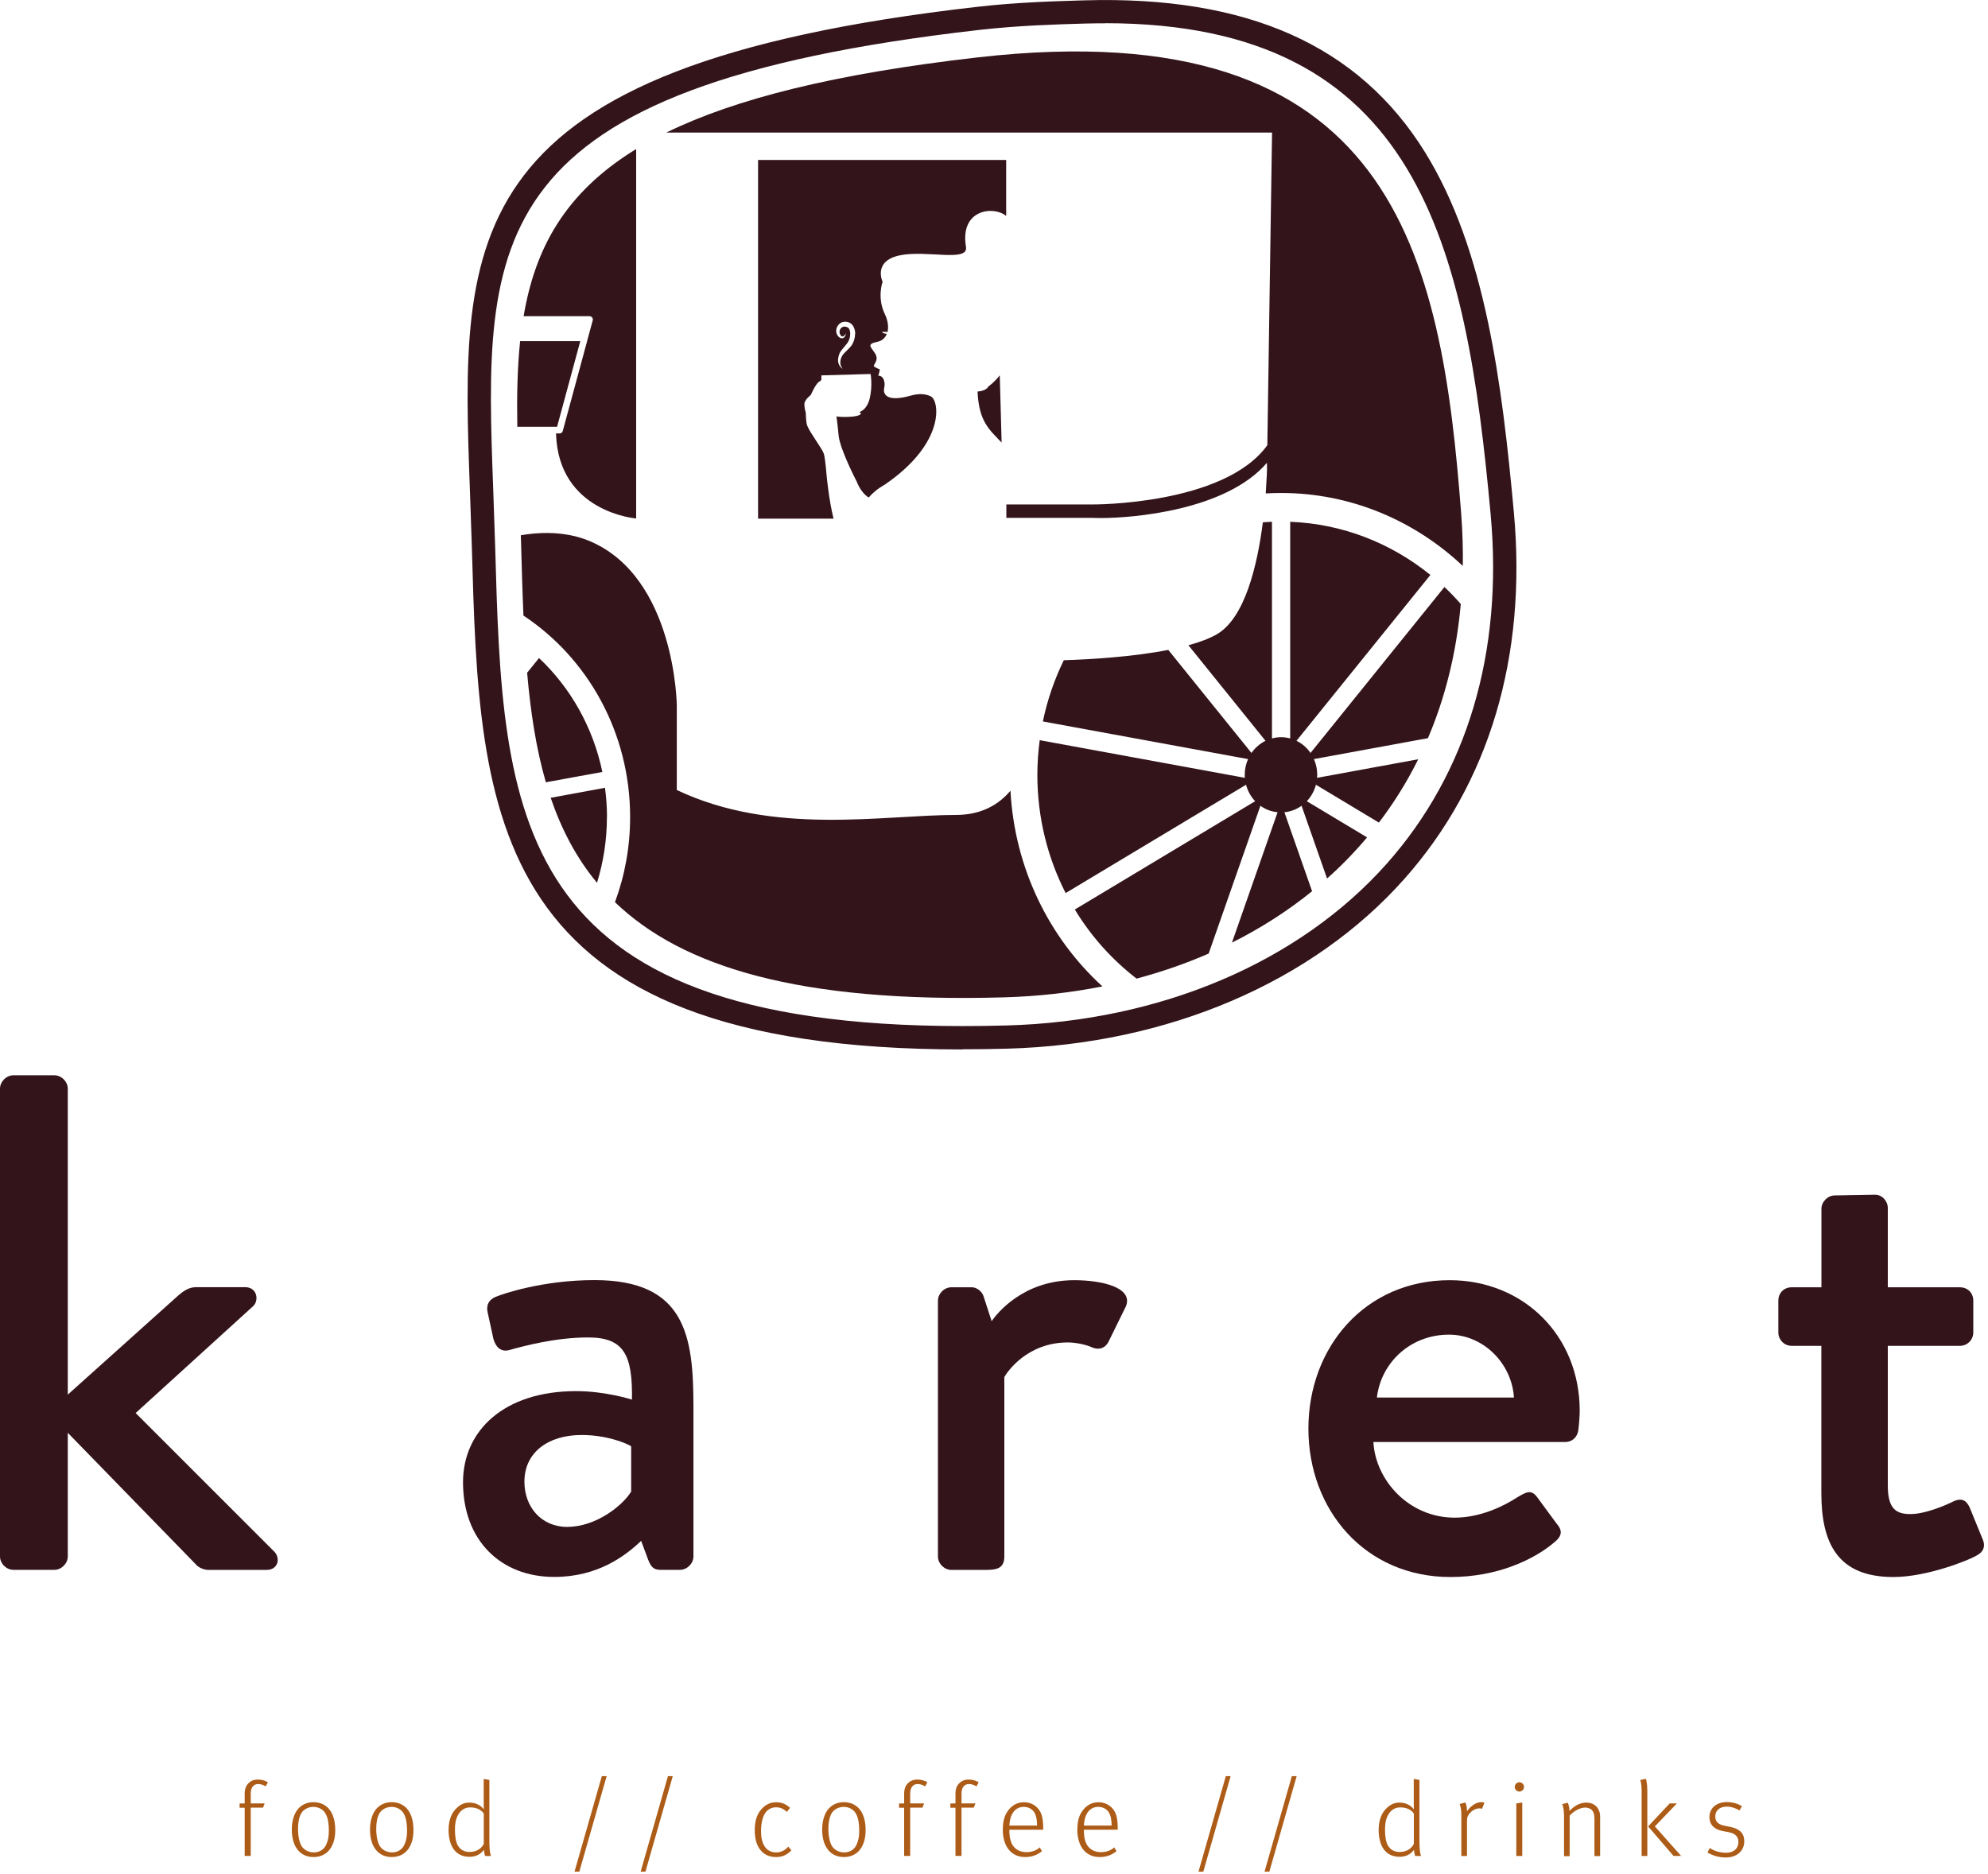 <svg width="227" height="214" viewBox="0 0 227 214" fill="none" xmlns="http://www.w3.org/2000/svg">
<g clip-path="url(#clip0_1_5)">
<path d="M0 124.33C0 123.52 0.73 122.8 1.53 122.8H6.21C7.02 122.8 7.74 123.53 7.74 124.33V159.27L20.33 147.97C20.89 147.49 21.54 147 22.35 147H28C29.37 147 29.61 148.53 28.89 149.18L15.49 161.37L31.31 177.19C32.04 177.92 31.79 179.29 30.42 179.29H23.8C23.24 179.29 22.59 178.97 22.35 178.64L7.74 163.63V177.75C7.74 178.56 7.01 179.28 6.21 179.28H1.53C0.72 179.28 0 178.55 0 177.75V124.32V124.33Z" fill="#33141B"/>
<path d="M65.78 158.87C69.17 158.87 72.16 159.84 72.16 159.84C72.24 154.76 71.27 152.74 67.16 152.74C63.45 152.74 59.82 153.71 58.12 154.19C57.15 154.43 56.59 153.79 56.34 152.9L55.69 149.91C55.45 148.86 56.01 148.3 56.74 148.05C57.3 147.81 61.91 146.19 67.88 146.19C78.21 146.19 79.18 152.48 79.18 160.56V177.75C79.18 178.56 78.45 179.28 77.65 179.28H75.39C74.66 179.28 74.34 178.96 74.02 178.15L73.21 175.97C71.43 177.66 68.29 180.09 63.28 180.09C57.23 180.09 52.87 175.97 52.87 169.28C52.87 163.39 57.55 158.87 65.78 158.87ZM64.81 174.37C68.04 174.37 71.1 171.95 72.07 170.34V165.17C71.59 164.85 69.33 163.88 66.42 163.88C62.55 163.88 59.88 165.9 59.88 169.21C59.88 172.12 61.82 174.38 64.8 174.38L64.81 174.37Z" fill="#33141B"/>
<path d="M107.1 148.54C107.1 147.73 107.83 147.01 108.63 147.01H110.97C111.53 147.01 112.18 147.49 112.34 148.14L113.23 150.88C113.79 150.07 116.78 146.2 122.67 146.2C125.74 146.2 129.45 147.01 128.56 149.19L126.62 153.14C126.22 154.03 125.41 154.19 124.68 153.87C124.2 153.63 122.98 153.31 121.94 153.31C117.26 153.31 115 156.7 114.68 157.26V177.76C114.68 179.13 113.79 179.29 112.5 179.29H108.63C107.82 179.29 107.1 178.56 107.1 177.76V148.55V148.54Z" fill="#33141B"/>
<path d="M165.53 146.2C173.92 146.2 180.38 152.49 180.38 161.13C180.38 161.69 180.3 162.74 180.22 163.31C180.14 164.12 179.49 164.68 178.77 164.68H156.82C157.06 169.04 160.86 173.32 166.1 173.32C169.01 173.32 171.67 172.03 173.28 170.98C174.25 170.41 174.81 170.09 175.46 170.9L177.72 173.97C178.28 174.62 178.53 175.26 177.56 176.07C175.22 178.09 171.02 180.1 165.62 180.1C155.86 180.1 149.4 172.43 149.4 163.15C149.4 153.87 155.86 146.2 165.54 146.2H165.53ZM172.87 159.6C172.63 155.73 169.4 152.42 165.45 152.42C161.09 152.42 157.7 155.57 157.22 159.6H172.88H172.87Z" fill="#33141B"/>
<path d="M207.98 153.7H204.59C203.7 153.7 203.06 152.97 203.06 152.17V148.54C203.06 147.65 203.71 147.01 204.59 147.01H207.98V138.05C207.98 137.24 208.71 136.52 209.51 136.52L214.11 136.44C214.92 136.44 215.56 137.17 215.56 137.97V147.01H223.79C224.68 147.01 225.32 147.66 225.32 148.54V152.17C225.32 152.98 224.67 153.7 223.79 153.7H215.56V169.68C215.56 172.42 216.61 172.91 218.14 172.91C219.83 172.91 222.09 171.94 223.06 171.46C224.11 170.98 224.59 171.46 224.92 172.19L226.37 175.74C226.77 176.63 226.45 177.27 225.64 177.68C224.83 178.16 220.07 180.1 216.2 180.1C209.82 180.1 207.97 176.23 207.97 170.5V153.71L207.98 153.7Z" fill="#33141B"/>
<path d="M27.94 206.45H27.36V205.96H27.94V204.84C27.94 204.09 28.25 203.74 28.47 203.56C28.71 203.35 29.01 203.23 29.43 203.23C29.88 203.23 30.27 203.34 30.59 203.54L30.34 204.01C30.11 203.87 29.8 203.74 29.5 203.74C28.95 203.74 28.63 204.14 28.63 204.84V205.95H30.22L30.03 206.44H28.63V211.95H27.94V206.44V206.45Z" fill="#AD5C17"/>
<path d="M33.87 211.09C33.51 210.56 33.32 209.84 33.32 208.93C33.32 208.02 33.55 207.22 33.95 206.69C34.32 206.2 34.95 205.81 35.79 205.81C36.78 205.81 37.41 206.3 37.75 206.83C38.09 207.36 38.28 208.06 38.28 209.01C38.28 209.83 38.11 210.47 37.82 210.96C37.45 211.62 36.75 212.08 35.81 212.08C34.87 212.08 34.23 211.65 33.87 211.08V211.09ZM37.26 210.63C37.45 210.21 37.55 209.76 37.55 209.06C37.55 208.21 37.43 207.6 37.2 207.17C36.96 206.69 36.42 206.35 35.78 206.35C35.14 206.35 34.61 206.7 34.39 207.1C34.16 207.51 34.03 208.09 34.03 208.84C34.03 209.7 34.19 210.42 34.44 210.83C34.67 211.2 35.18 211.55 35.83 211.55C36.55 211.55 37.05 211.15 37.26 210.63Z" fill="#AD5C17"/>
<path d="M42.8 211.09C42.44 210.56 42.25 209.84 42.25 208.93C42.25 208.02 42.48 207.22 42.88 206.69C43.25 206.2 43.88 205.81 44.72 205.81C45.71 205.81 46.34 206.3 46.68 206.83C47.02 207.36 47.21 208.06 47.21 209.01C47.21 209.83 47.04 210.47 46.75 210.96C46.38 211.62 45.68 212.08 44.74 212.08C43.8 212.08 43.16 211.65 42.8 211.08V211.09ZM46.19 210.63C46.38 210.21 46.48 209.76 46.48 209.06C46.48 208.21 46.36 207.6 46.13 207.17C45.89 206.69 45.35 206.35 44.71 206.35C44.07 206.35 43.54 206.7 43.32 207.1C43.09 207.51 42.96 208.09 42.96 208.84C42.96 209.7 43.12 210.42 43.37 210.83C43.6 211.2 44.11 211.55 44.76 211.55C45.48 211.55 45.98 211.15 46.19 210.63Z" fill="#AD5C17"/>
<path d="M51.79 211.17C51.43 210.66 51.22 209.89 51.22 209C51.22 207.82 51.58 206.94 52.27 206.37C52.68 206.02 53.1 205.86 53.58 205.86C54.29 205.86 54.88 206.15 55.24 206.63C55.24 206.63 55.23 206.2 55.23 205.84V203.16L55.88 203.27V210.15C55.88 211.11 55.93 211.61 56.06 211.96H55.4C55.36 211.89 55.27 211.54 55.26 211.25C54.85 211.8 54.3 212.05 53.61 212.05C52.8 212.05 52.19 211.74 51.79 211.17ZM55.24 210.59V207.11C54.95 206.7 54.46 206.41 53.68 206.41C53.19 206.41 52.72 206.64 52.43 207.07C52.1 207.54 51.95 208.07 51.95 208.99C51.95 209.7 52.05 210.35 52.26 210.73C52.56 211.25 53.01 211.5 53.63 211.5C54.44 211.5 54.98 211.08 55.23 210.6L55.24 210.59Z" fill="#AD5C17"/>
<path d="M68.72 202.84H69.27L66.15 213.75H65.6L68.72 202.84Z" fill="#AD5C17"/>
<path d="M76.27 202.84H76.82L73.7 213.75H73.15L76.27 202.84Z" fill="#AD5C17"/>
<path d="M86.73 211.15C86.37 210.61 86.18 209.93 86.18 209.03C86.18 207.73 86.54 207.03 87.04 206.51C87.5 206.05 88 205.82 88.62 205.82C89.36 205.82 89.81 206.1 90.21 206.46L89.85 206.92C89.44 206.56 89.11 206.4 88.61 206.4C88.11 206.4 87.66 206.63 87.38 207.05C87.08 207.5 86.9 208.17 86.9 209.16C86.9 210.55 87.44 211.55 88.64 211.55C89.16 211.55 89.64 211.32 90.01 210.89L90.37 211.31C89.85 211.85 89.32 212.08 88.61 212.08C87.78 212.08 87.15 211.75 86.74 211.15H86.73Z" fill="#AD5C17"/>
<path d="M94.43 211.09C94.07 210.56 93.88 209.84 93.88 208.93C93.88 208.02 94.11 207.22 94.51 206.69C94.88 206.2 95.51 205.81 96.35 205.81C97.34 205.81 97.97 206.3 98.31 206.83C98.65 207.36 98.84 208.06 98.84 209.01C98.84 209.83 98.67 210.47 98.38 210.96C98.01 211.62 97.31 212.08 96.37 212.08C95.43 212.08 94.79 211.65 94.43 211.08V211.09ZM97.82 210.63C98.01 210.21 98.11 209.76 98.11 209.06C98.11 208.21 97.99 207.6 97.76 207.17C97.52 206.69 96.98 206.35 96.34 206.35C95.7 206.35 95.17 206.7 94.95 207.1C94.72 207.51 94.59 208.09 94.59 208.84C94.59 209.7 94.75 210.42 95 210.83C95.23 211.2 95.74 211.55 96.39 211.55C97.11 211.55 97.61 211.15 97.82 210.63Z" fill="#AD5C17"/>
<path d="M103.24 206.45H102.66V205.96H103.24V204.84C103.24 204.09 103.55 203.74 103.77 203.56C104.01 203.35 104.31 203.23 104.73 203.23C105.18 203.23 105.57 203.34 105.89 203.54L105.64 204.01C105.41 203.87 105.1 203.74 104.8 203.74C104.25 203.74 103.93 204.14 103.93 204.84V205.95H105.52L105.33 206.44H103.93V211.95H103.24V206.44V206.45Z" fill="#AD5C17"/>
<path d="M109.1 206.45H108.52V205.96H109.1V204.84C109.1 204.09 109.41 203.74 109.63 203.56C109.87 203.35 110.17 203.23 110.59 203.23C111.04 203.23 111.43 203.34 111.75 203.54L111.5 204.01C111.27 203.87 110.96 203.74 110.66 203.74C110.11 203.74 109.79 204.14 109.79 204.84V205.95H111.38L111.19 206.44H109.79V211.95H109.1V206.44V206.45Z" fill="#AD5C17"/>
<path d="M114.51 208.91C114.51 207.89 114.74 207.2 115.22 206.63C115.63 206.15 116.18 205.82 116.92 205.82C117.56 205.82 118.07 206.07 118.43 206.43C118.89 206.91 119.12 207.48 119.12 208.83V208.96H115.26C115.26 208.96 115.25 209.19 115.26 209.3C115.28 209.94 115.43 210.43 115.66 210.77C115.99 211.25 116.53 211.52 117.2 211.52C117.8 211.52 118.31 211.35 118.72 210.98L118.98 211.4C118.47 211.83 117.84 212.08 117.06 212.08C115.41 212.08 114.5 210.8 114.5 208.91H114.51ZM118.42 208.48C118.42 207.76 118.3 207.3 118.11 206.99C117.88 206.62 117.45 206.35 116.89 206.35C115.99 206.35 115.32 207.06 115.26 208.48H118.42Z" fill="#AD5C17"/>
<path d="M123.02 208.91C123.02 207.89 123.25 207.2 123.73 206.63C124.14 206.15 124.69 205.82 125.43 205.82C126.07 205.82 126.57 206.07 126.94 206.43C127.4 206.91 127.63 207.48 127.63 208.83V208.96H123.77C123.77 208.96 123.76 209.19 123.77 209.3C123.79 209.94 123.94 210.43 124.17 210.77C124.5 211.25 125.04 211.52 125.71 211.52C126.31 211.52 126.82 211.35 127.23 210.98L127.49 211.4C126.98 211.83 126.35 212.08 125.57 212.08C123.92 212.08 123.01 210.8 123.01 208.91H123.02ZM126.93 208.48C126.93 207.76 126.81 207.3 126.62 206.99C126.39 206.62 125.96 206.35 125.4 206.35C124.5 206.35 123.83 207.06 123.77 208.48H126.93Z" fill="#AD5C17"/>
<path d="M139.97 202.84H140.52L137.4 213.75H136.85L139.97 202.84Z" fill="#AD5C17"/>
<path d="M147.51 202.84H148.06L144.94 213.75H144.39L147.51 202.84Z" fill="#AD5C17"/>
<path d="M157.99 211.17C157.63 210.66 157.42 209.89 157.42 209C157.42 207.82 157.78 206.94 158.47 206.37C158.88 206.02 159.3 205.86 159.78 205.86C160.49 205.86 161.08 206.15 161.44 206.63C161.44 206.63 161.43 206.2 161.43 205.84V203.16L162.08 203.27V210.15C162.08 211.11 162.13 211.61 162.26 211.96H161.6C161.56 211.89 161.47 211.54 161.46 211.25C161.05 211.8 160.5 212.05 159.81 212.05C159 212.05 158.39 211.74 157.99 211.17ZM161.44 210.59V207.11C161.15 206.7 160.66 206.41 159.88 206.41C159.39 206.41 158.92 206.64 158.63 207.07C158.3 207.54 158.15 208.07 158.15 208.99C158.15 209.7 158.25 210.35 158.46 210.73C158.76 211.25 159.21 211.5 159.83 211.5C160.64 211.5 161.18 211.08 161.43 210.6L161.44 210.59Z" fill="#AD5C17"/>
<path d="M166.86 207.23C166.86 206.44 166.7 206.1 166.67 206.02L167.32 205.85C167.36 205.91 167.53 206.25 167.5 206.86C167.67 206.61 167.9 206.37 168.15 206.18C168.5 205.91 168.84 205.81 169.17 205.81C169.33 205.81 169.48 205.86 169.5 205.87L169.23 206.57C169.17 206.55 169.06 206.52 168.97 206.52C168.6 206.52 168.23 206.66 167.92 206.98C167.61 207.3 167.51 207.51 167.51 207.99V211.96H166.86V207.22V207.23Z" fill="#AD5C17"/>
<path d="M172.96 204.07C172.96 203.78 173.2 203.54 173.49 203.54C173.78 203.54 174.02 203.77 174.02 204.07C174.02 204.37 173.78 204.6 173.49 204.6C173.2 204.6 172.96 204.36 172.96 204.07ZM173.14 205.96L173.82 205.85V211.96H173.14V205.96Z" fill="#AD5C17"/>
<path d="M178.58 207.23C178.58 206.45 178.4 206.1 178.38 206.04L179.02 205.87C179.02 205.87 179.21 206.29 179.21 206.82C179.8 206.19 180.45 205.86 181.14 205.86C181.75 205.86 182.25 206.15 182.48 206.57C182.62 206.8 182.71 207.09 182.71 207.4V211.97H182.06V207.74C182.06 207.17 181.96 206.94 181.78 206.72C181.62 206.55 181.33 206.43 181 206.43C180.46 206.43 179.71 206.8 179.23 207.36V211.98H178.59V207.24L178.58 207.23Z" fill="#AD5C17"/>
<path d="M187.45 204.51C187.45 203.75 187.32 203.34 187.29 203.28L187.94 203.15C187.96 203.21 188.1 203.64 188.1 204.54V211.96H187.45V204.51ZM188.19 208.58L190.66 205.95H191.48L188.96 208.58L191.96 211.95H191.09L188.19 208.58Z" fill="#AD5C17"/>
<path d="M194.98 211.53L195.23 211.05C195.77 211.4 196.41 211.59 197.1 211.59C197.97 211.59 198.5 211.1 198.5 210.37C198.5 209.8 198.21 209.41 197.4 209.24L196.65 209.1C195.72 208.91 195.19 208.36 195.19 207.52C195.19 206.52 195.96 205.8 197.19 205.8C197.83 205.8 198.44 205.98 198.9 206.27L198.63 206.75C198.18 206.5 197.7 206.32 197.16 206.32C196.33 206.32 195.86 206.8 195.86 207.45C195.86 208.03 196.18 208.34 196.86 208.49L197.63 208.65C198.73 208.88 199.17 209.45 199.17 210.27C199.17 211.37 198.34 212.13 197.05 212.13C196.29 212.13 195.52 211.91 194.97 211.55L194.98 211.53Z" fill="#AD5C17"/>
<path d="M109.88 119.85C55.49 119.85 54.74 93.28 53.88 62.51L53.86 61.95C53.8 59.94 53.73 57.97 53.66 56.05C52.59 26.86 51.87 7.58 111.58 0.78C116.12 0.26 120.37 0.14 123.79 0.04C142.4 -0.51 155.15 5.17 162.72 17.39C169.62 28.53 171.51 43.81 172.86 58.51C174.37 74.98 170.05 89.46 160.36 100.37C149.88 112.18 133.36 119.25 115.03 119.76C113.27 119.81 111.53 119.83 109.87 119.83L109.88 119.85ZM126.2 2.66C125.44 2.66 124.67 2.67 123.87 2.69C120.5 2.79 116.31 2.91 111.88 3.41C54.63 9.93 55.26 27.25 56.32 55.94C56.39 57.87 56.46 59.84 56.52 61.86L56.54 62.42C57.4 93.01 58.08 117.18 109.88 117.18C111.51 117.18 113.22 117.16 114.96 117.11C132.56 116.62 148.38 109.87 158.37 98.61C167.55 88.26 171.65 74.48 170.21 58.75C167.4 28.07 162.1 2.65 126.19 2.65L126.2 2.66Z" fill="#33141B"/>
<path d="M144.69 50.87C139.76 57.68 124.82 57.62 124.66 57.61H114.91V59.14H124.65C124.74 59.14 125.14 59.16 125.77 59.16C129.21 59.16 139.97 58.34 144.67 52.85V53.68C144.67 53.68 144.64 54.74 144.53 56.35C145.11 56.32 145.69 56.3 146.28 56.3C154.26 56.3 161.53 59.46 167.03 64.63C167.06 62.71 167 60.75 166.85 58.72C164.59 29.15 159.23 1.14 111.67 6.55C95.27 8.42 83.92 11.3 76.08 15.14H145.25L144.71 50.87H144.69ZM67.62 36.26C67.69 36.36 67.71 36.48 67.68 36.59L67.04 38.94V38.96L64.26 49.22C64.22 49.38 64.07 49.5 63.91 49.5H63.49C63.74 58.52 72.64 59.21 72.64 59.21V17.02C64.49 22.01 61.09 28.4 59.79 36.11H67.33C67.44 36.11 67.55 36.17 67.62 36.26ZM68.78 88.16C67.72 83.06 65.14 78.53 61.55 75.15L60.19 76.83C60.58 81.28 61.21 85.48 62.33 89.34L68.78 88.16ZM69.31 93.32C69.31 92.18 69.23 91.07 69.08 89.97L62.88 91.11C64.1 94.69 65.79 97.95 68.17 100.82C68.9 98.45 69.3 95.94 69.3 93.32H69.31ZM164.93 67.04L149.64 85.99C149.23 85.39 148.68 84.91 148.04 84.6L163.33 65.66C158.87 62.05 153.34 59.82 147.32 59.59V84.33C146.99 84.24 146.64 84.19 146.28 84.19C145.92 84.19 145.57 84.24 145.24 84.33V59.59C144.89 59.6 144.55 59.63 144.2 59.65C143.59 64.42 142.18 70.62 138.9 72.46C138.04 72.95 136.94 73.35 135.7 73.69L144.5 84.6C143.86 84.92 143.31 85.4 142.9 85.99L133.4 74.22C129.38 75.01 124.62 75.3 121.47 75.4C120.4 77.59 119.59 79.93 119.08 82.39L142.51 86.69C142.27 87.24 142.13 87.84 142.13 88.48C142.13 88.6 142.13 88.71 142.15 88.83L118.72 84.53C118.55 85.82 118.45 87.14 118.45 88.48C118.45 93.36 119.62 97.95 121.68 101.99L142.28 89.62C142.47 90.34 142.83 90.98 143.32 91.5L122.73 103.87C124.59 106.94 126.99 109.61 129.78 111.76C132.62 111 135.38 110.05 138.01 108.9L143.92 92.02C144.49 92.43 145.15 92.69 145.88 92.76L140.67 107.65C143.95 106.01 147.02 104.05 149.82 101.78L146.66 92.76C147.38 92.69 148.05 92.43 148.62 92.02L151.53 100.33C153.16 98.88 154.69 97.31 156.1 95.63L149.22 91.5C149.71 90.98 150.07 90.34 150.26 89.62L157.45 93.94C159.15 91.71 160.66 89.3 161.94 86.71L150.39 88.83C150.39 88.72 150.41 88.6 150.41 88.48C150.41 87.84 150.27 87.24 150.03 86.69L163.05 84.3C165.01 79.7 166.3 74.59 166.8 68.98C166.21 68.3 165.58 67.65 164.93 67.04ZM112.87 44.12C112.58 44.69 111.62 44.71 111.62 44.71C111.78 48.15 112.95 49.05 114.37 50.54L114.16 42.86C113.53 43.68 112.88 44.12 112.88 44.12H112.87ZM114.91 24.68C113.55 23.49 109.57 23.82 110.3 28.2C110.6 29.98 105.74 28.51 102.7 29.17C99.65 29.83 100.78 32.18 100.78 32.18C100.78 32.18 100.12 33.97 101.03 35.86C101.4 36.63 101.48 37.35 101.34 37.91C101.32 37.91 101.29 37.91 101.27 37.91C100.99 37.91 100.76 37.86 100.73 37.92C100.71 37.97 100.94 38.12 101.26 38.13C101.07 38.6 100.71 38.93 100.2 39.03C98.89 39.3 99.44 39.6 99.93 40.38C100.42 41.16 99.66 41.67 99.79 41.83C99.92 41.98 100.46 42.18 100.46 42.18C100.43 42.53 100.28 42.9 100.28 42.9C100.96 42.9 101.1 43.77 100.96 44.32C100.83 44.88 101.06 46.01 104 45.18C104.95 44.91 105.71 44.98 106.29 45.27C107.26 45.75 108.01 50.58 101.01 55.36C101.01 55.36 99.99 55.88 99.19 56.82C98.66 56.48 98.18 55.9 97.81 54.97C97.81 54.97 95.94 51.38 95.76 49.76C95.73 49.51 95.64 48.43 95.51 47.55C95.77 47.6 96.17 47.63 96.78 47.61C98.61 47.56 98.37 47.1 98.13 47.07C98.35 46.96 98.63 46.82 98.83 46.54C99.05 46.27 99.2 45.92 99.3 45.54C99.67 43.99 99.4 42.7 99.41 42.71L93.79 42.87C93.79 42.87 93.79 43.07 93.79 43.37C93.74 43.41 93.71 43.47 93.67 43.52C93.63 43.54 93.59 43.56 93.53 43.59C93.12 43.85 92.58 45.11 92.58 45.11C92.58 45.11 91.87 45.64 91.85 46.13C91.84 46.62 92.01 47.13 92.01 47.13C92.01 47.13 92.01 48.21 92.18 48.63C92.55 49.52 93.9 51.26 94.07 51.82C94.24 52.38 94.39 54.34 94.39 54.34C94.39 54.34 94.66 57.2 95.18 59.23H86.56V18.27H114.89V24.67L114.91 24.68ZM97.65 38.13C97.65 37.9 97.62 37.67 97.52 37.44C97.43 37.21 97.26 36.99 97.04 36.87C96.81 36.76 96.62 36.73 96.38 36.75C96.15 36.77 95.92 36.89 95.76 37.07C95.6 37.25 95.5 37.48 95.48 37.73C95.47 38.01 95.56 38.21 95.7 38.4C95.84 38.57 96.09 38.71 96.31 38.59C96.51 38.47 96.57 38.25 96.59 38.06C96.51 38.23 96.38 38.39 96.25 38.42C96.12 38.45 96 38.34 95.94 38.21C95.79 37.92 95.87 37.61 96.08 37.43C96.18 37.35 96.3 37.3 96.42 37.3C96.54 37.3 96.71 37.34 96.8 37.4C96.99 37.51 97.09 37.8 97.08 38.13C97.08 38.45 96.99 38.8 96.83 39.06C96.76 39.18 96.64 39.33 96.52 39.47C96.4 39.61 96.28 39.75 96.16 39.9C96.04 40.05 95.91 40.23 95.83 40.44C95.75 40.65 95.71 40.85 95.69 41.07C95.67 41.52 95.9 41.94 96.22 42.12C95.71 41.49 96 40.68 96.48 40.25L96.87 39.86C97 39.72 97.14 39.6 97.27 39.4C97.51 39.02 97.63 38.59 97.64 38.13H97.65ZM115.39 90.29C114.07 91.86 112.1 93.07 109.14 93.07C100.8 93.07 88.36 95.48 77.28 90.22V80.55C77.28 80.55 77.14 65.9 67.3 61.78C64.98 60.81 62.23 60.65 59.47 61.13C59.47 61.33 59.48 61.53 59.49 61.73C59.57 64.65 59.65 67.51 59.77 70.3C67.09 75.14 71.95 83.64 71.95 93.31C71.95 96.73 71.34 100.01 70.22 103.03C77.87 110.39 91.2 114.56 114.66 113.9C118.49 113.79 122.25 113.37 125.88 112.65C119.82 107.12 115.85 99.18 115.38 90.28L115.39 90.29ZM59.07 48.74H63.61L66.26 38.96H59.39C59.07 42.03 59.01 45.29 59.07 48.74ZM143.85 88.47C143.85 89.86 144.93 90.98 146.26 90.98C147.59 90.98 148.67 89.86 148.67 88.47" fill="#33141B"/>
</g>
<defs>
<clipPath id="clip0_1_5">
<rect width="226.55" height="213.75" fill="white"/>
</clipPath>
</defs>
</svg>

